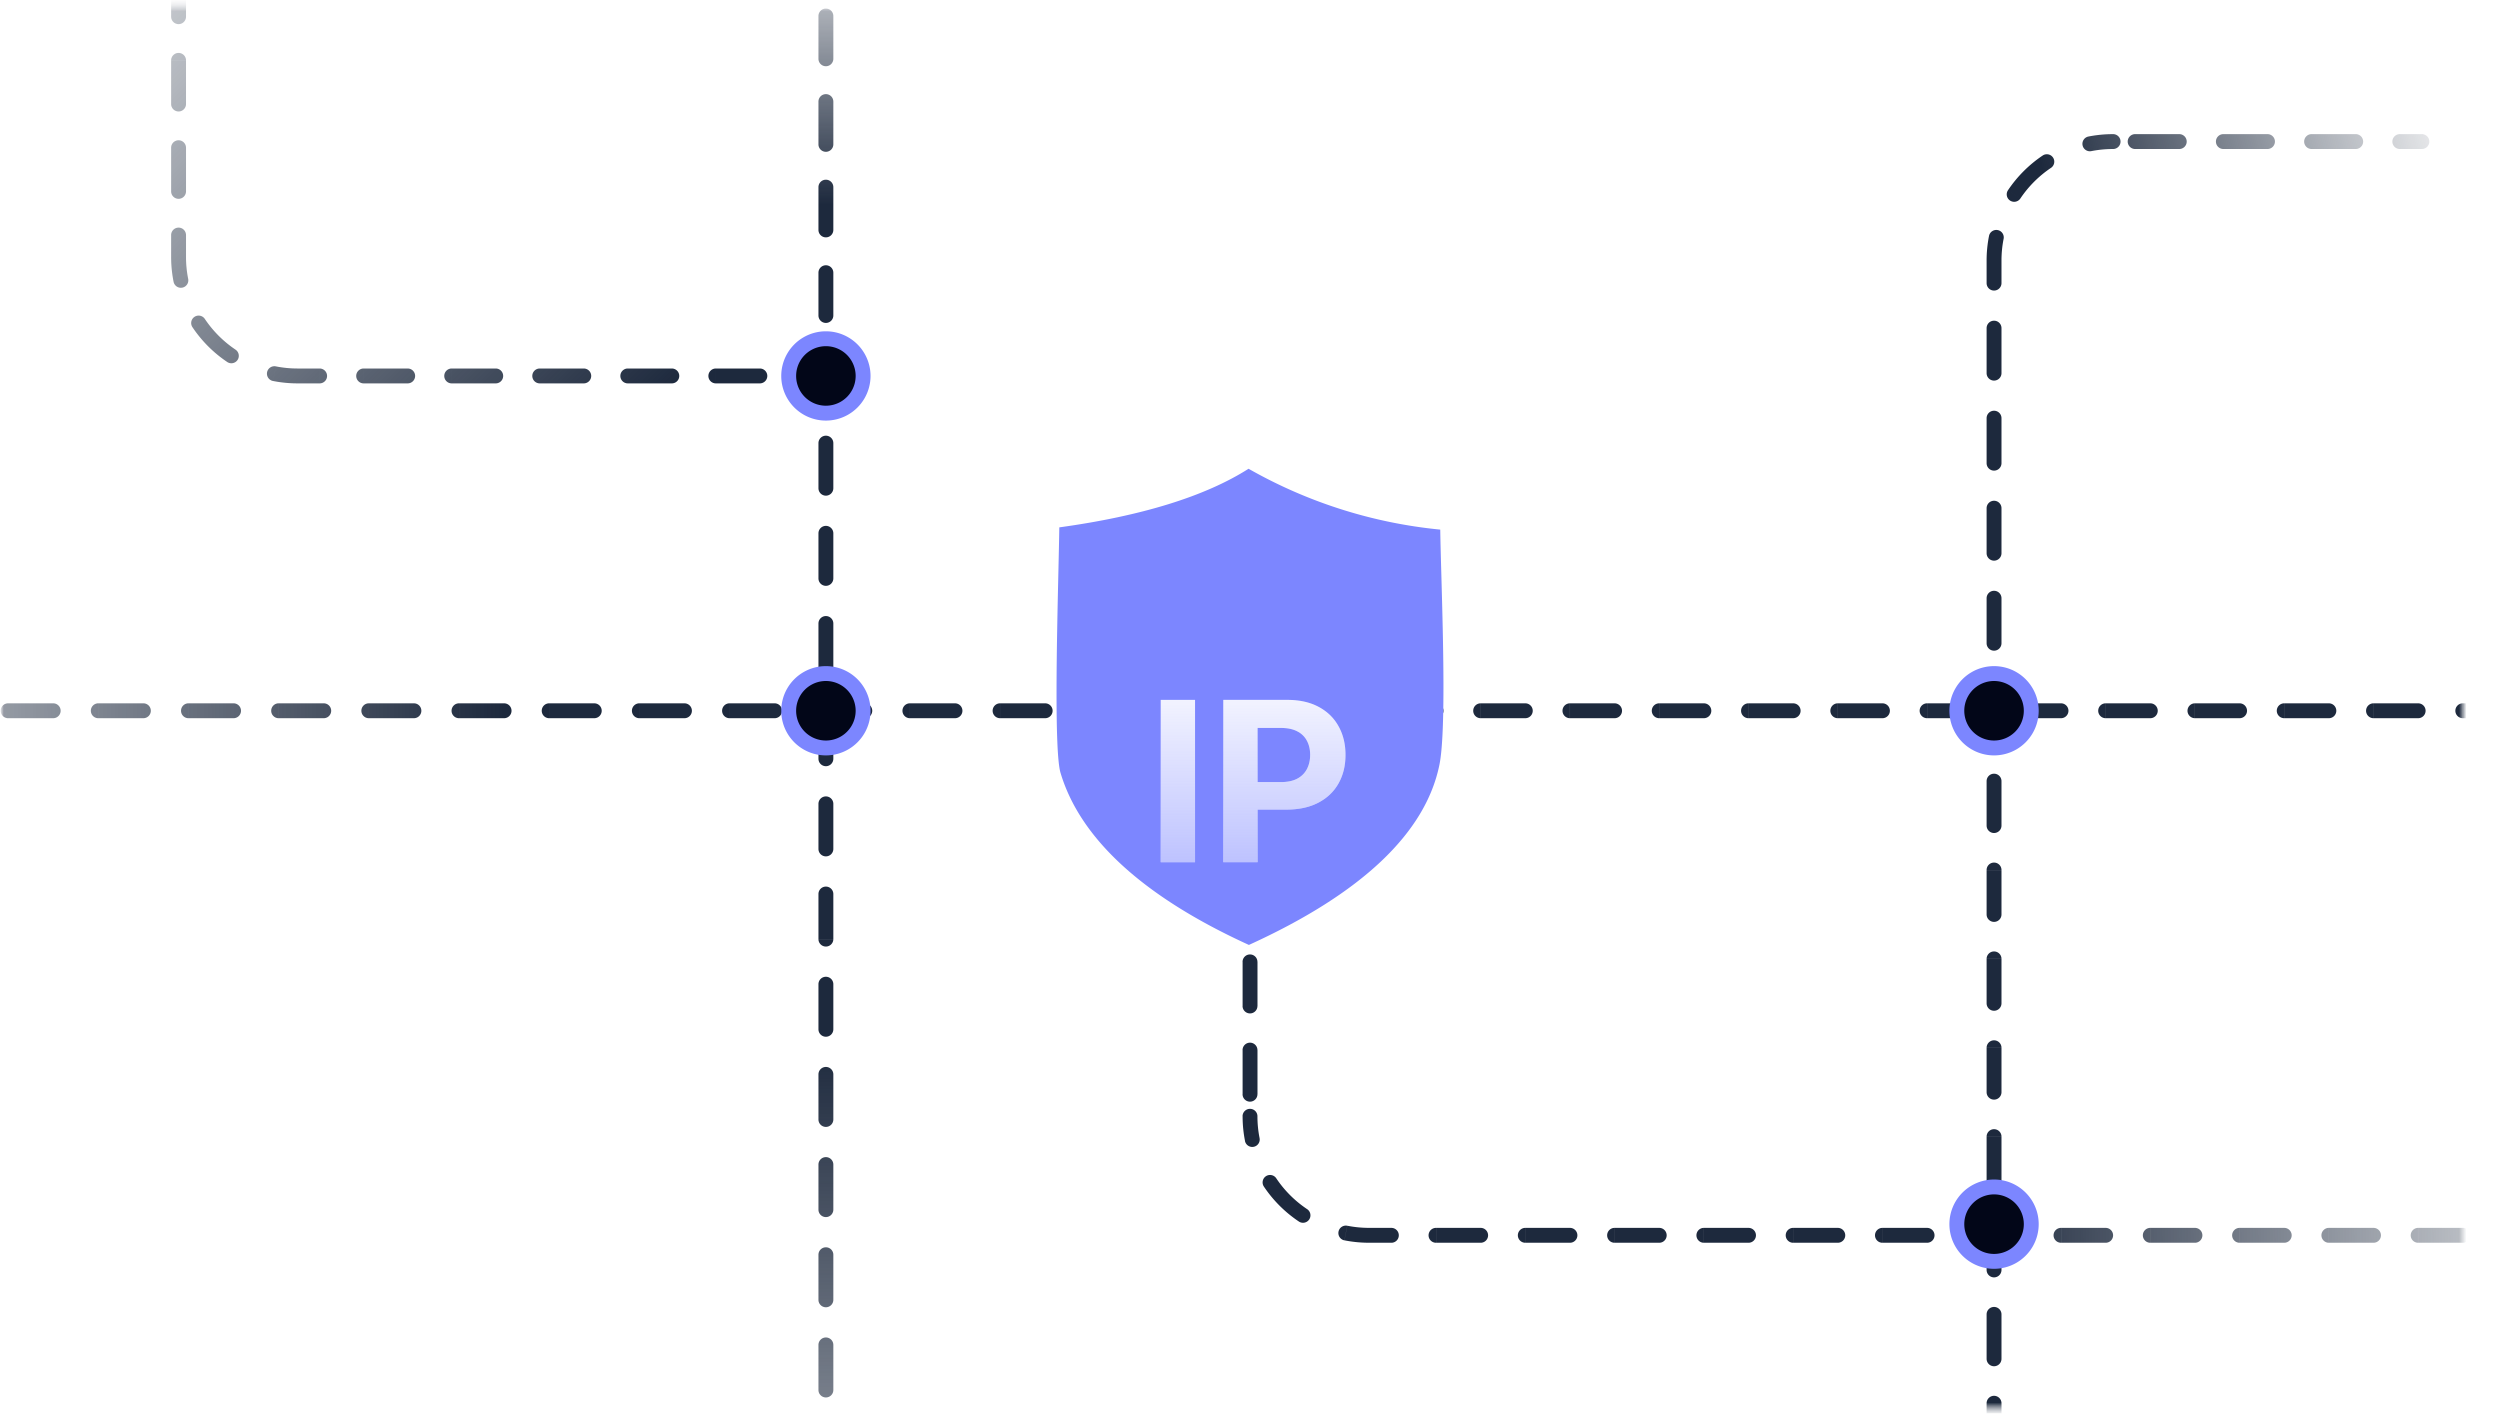 <svg xmlns="http://www.w3.org/2000/svg" fill="none" viewBox="0 0 336 190"><g clip-path="url(#a)"><mask id="b" width="336" height="190" x="0" y="0" maskUnits="userSpaceOnUse" style="mask-type:luminance"><path fill="#fff" d="M336 .527H0v189h336v-189Z"/></mask><g mask="url(#b)"><mask id="c" width="331" height="190" x="0" y="0" maskUnits="userSpaceOnUse" style="mask-type:luminance"><path fill="#fff" d="M331 .527H0v189h331v-189Z"/></mask><g mask="url(#c)"><path fill="url(#d)" d="M325.5 20.027a1 1 0 0 0 0-2v2Zm-52.167 75.5a5.333 5.333 0 1 0-10.666 0 5.333 5.333 0 1 0 10.666 0ZM284 20.027a1 1 0 0 0 0-2v2Zm38.536-2a1 1 0 1 0 0 2v-2Zm-5.929 2a1 1 0 0 0 0-2v2Zm-5.928-2a1 1 0 1 0 0 2v-2Zm-5.929 2a1 1 0 0 0 0-2v2Zm-5.929-2a1 1 0 0 0 0 2v-2Zm-5.928 2a1 1 0 0 0 0-2v2Zm-5.929-2a1 1 0 0 0 0 2v-2Zm-6.281.323a1 1 0 0 0 .388 1.962l-.388-1.962Zm-5.017 4.203a1 1 0 0 0-1.112-1.662l1.112 1.662Zm-5.802 3.028a1 1 0 0 0 1.662 1.112l-1.662-1.112Zm-.578 6.517a1 1 0 0 0-1.962-.388l1.962.388ZM267 38.052a1 1 0 0 0 2 0h-2Zm2 6.05a1 1 0 0 0-2 0h2Zm-2 6.05a1 1 0 0 0 2 0h-2Zm2 6.05a1 1 0 0 0-2 0h2Zm-2 6.05a1 1 0 0 0 2 0h-2Zm2 6.05a1 1 0 0 0-2 0h2Zm-2 6.05a1 1 0 0 0 2 0h-2Zm2 6.05a1 1 0 0 0-2 0h2Zm-2 6.05a1 1 0 0 0 2 0h-2Zm2 6.05a1 1 0 0 0-2 0h2Zm56.5-74.475h-2.964v2h2.964v-2Zm-8.893 0h-5.928v2h5.928v-2Zm-11.857 0h-5.929v2h5.929v-2Zm-11.857 0h-5.929v2h5.929v-2Zm-8.893 0c-1.134 0-2.243.111-3.317.323l.388 1.962a15.09 15.09 0 0 1 2.929-.285v-2Zm-9.446 2.864a17.083 17.083 0 0 0-4.69 4.69l1.662 1.112a15.083 15.083 0 0 1 4.14-4.14l-1.112-1.662Zm-7.23 10.82a17.03 17.03 0 0 0-.324 3.316h2c0-1.003.098-1.982.286-2.929l-1.962-.388ZM267 35.026v3.025h2v-3.025h-2Zm0 9.075v6.05h2v-6.05h-2Zm0 12.1v6.05h2v-6.05h-2Zm0 12.1v6.05h2v-6.05h-2Zm0 12.1v6.05h2v-6.05h-2Zm0 12.1v3.025h2v-3.025h-2Z"/><path fill="url(#e)" d="M169 108.527a1 1 0 0 0-2 0h2Zm0 41.5a1 1 0 0 0-2 0h2Zm-2-38.536a1 1 0 0 0 2 0h-2Zm2 5.929a1 1 0 1 0-2 0h2Zm-2 5.928a1 1 0 1 0 2 0h-2Zm2 5.929a1 1 0 0 0-2 0h2Zm-2 5.928a1 1 0 1 0 2 0h-2Zm2 5.929a1 1 0 0 0-2 0h2Zm-2 5.929a1 1 0 0 0 2 0h-2Zm.324 6.281a1 1 0 1 0 1.962-.389l-1.962.389Zm4.202 5.016a1 1 0 0 0-1.662 1.113l1.662-1.113Zm3.028 5.803a1 1 0 1 0 1.112-1.662l-1.112 1.662Zm6.517.578a1 1 0 0 0-.388 1.962l.388-1.962Zm5.929 2.286a1 1 0 0 0 0-2v2Zm6-2a1 1 0 0 0 0 2v-2Zm6 2a1 1 0 0 0 0-2v2Zm6-2a1 1 0 0 0 0 2v-2Zm6 2a1 1 0 0 0 0-2v2Zm6-2a1 1 0 0 0 0 2v-2Zm6 2a1 1 0 0 0 0-2v2Zm6-2a1 1 0 0 0 0 2v-2Zm6 2a1 1 0 0 0 0-2v2Zm6-2a1 1 0 0 0 0 2v-2Zm6 2a1 1 0 0 0 0-2v2Zm6-2a1 1 0 0 0 0 2v-2Zm6 2a1 1 0 0 0 0-2v2Zm6-2a1 1 0 0 0 0 2v-2Zm6 2a1 1 0 0 0 0-2v2Zm6-2a1 1 0 0 0 0 2v-2Zm6 2a1 1 0 0 0 0-2v2Zm6-2a1 1 0 0 0 0 2v-2Zm6 2a1 1 0 0 0 0-2v2Zm6-2a1 1 0 0 0 0 2v-2Zm6 2a1 1 0 0 0 0-2v2Zm6-2a1 1 0 0 0 0 2v-2Zm6 2a1 1 0 0 0 0-2v2Zm6-2a1 1 0 0 0 0 2v-2Zm6 2a1 1 0 0 0 0-2v2Zm6-2a1 1 0 0 0 0 2v-2Zm6 2a1 1 0 0 0 0-2v2Zm6-2a1 1 0 0 0 0 2v-2Zm6 2a1 1 0 0 0 0-2v2Zm-188-58.5v2.964h2v-2.964h-2Zm0 8.893v5.928h2v-5.928h-2Zm0 11.857v5.928h2v-5.928h-2Zm0 11.857v5.929h2v-5.929h-2Zm0 8.893c0 1.134.111 2.243.324 3.317l1.962-.389a15.01 15.01 0 0 1-.286-2.928h-2Zm2.864 9.446a17.091 17.091 0 0 0 4.69 4.69l1.112-1.662a15.068 15.068 0 0 1-4.14-4.141l-1.662 1.113Zm10.819 7.23c1.074.213 2.183.324 3.317.324v-2c-1.003 0-1.982-.098-2.929-.286l-.388 1.962Zm3.317.324h3v-2h-3v2Zm9 0h6v-2h-6v2Zm12 0h6v-2h-6v2Zm12 0h6v-2h-6v2Zm12 0h6v-2h-6v2Zm12 0h6v-2h-6v2Zm12 0h6v-2h-6v2Zm12 0h6v-2h-6v2Zm12 0h6v-2h-6v2Zm12 0h6v-2h-6v2Zm12 0h6v-2h-6v2Zm12 0h6v-2h-6v2Zm12 0h6v-2h-6v2Zm12 0h6v-2h-6v2Zm12 0h6v-2h-6v2Z"/><path fill="#1D293D" d="M178 100.86a5.333 5.333 0 1 0-5.333-5.333A5.333 5.333 0 0 0 178 100.86Zm3-4.333a1 1 0 0 0 0-2v2Zm6-2a1 1 0 0 0 0 2v-2Zm6 2a1 1 0 0 0 0-2v2Zm6-2a1 1 0 0 0 0 2v-2Zm6 2a1 1 0 0 0 0-2v2Zm6-2a1 1 0 0 0 0 2v-2Zm6 2a1 1 0 0 0 0-2v2Zm6-2a1 1 0 0 0 0 2v-2Zm6 2a1 1 0 0 0 0-2v2Zm6-2a1 1 0 0 0 0 2v-2Zm6 2a1 1 0 0 0 0-2v2Zm6-2a1 1 0 0 0 0 2v-2Zm6 2a1 1 0 0 0 0-2v2Zm6-2a1 1 0 0 0 0 2v-2Zm6 2a1 1 0 0 0 0-2v2Zm6-2a1 1 0 0 0 0 2v-2Zm6 2a1 1 0 0 0 0-2v2Zm6-2a1 1 0 0 0 0 2v-2Zm6 2a1 1 0 0 0 0-2v2Zm6-2a1 1 0 0 0 0 2v-2Zm6 2a1 1 0 0 0 0-2v2Zm6-2a1 1 0 0 0 0 2v-2Zm6 2a1 1 0 0 0 0-2v2Zm6-2a1 1 0 0 0 0 2v-2Zm6 2a1 1 0 0 0 0-2v2Zm6-2a1 1 0 0 0 0 2v-2Zm6 2a1 1 0 0 0 0-2v2Zm6-2a1 1 0 0 0 0 2v-2Zm6 2a1 1 0 0 0 0-2v2Zm6-2a1 1 0 0 0 0 2v-2Zm6 2a1 1 0 0 0 0-2v2Zm6-2a1 1 0 0 0 0 2v-2Zm6 2a1 1 0 0 0 0-2v2Zm6-2a1 1 0 0 0 0 2v-2Zm6 2a1 1 0 0 0 0-2v2Zm6-2a1 1 0 0 0 0 2v-2Zm6 2a1 1 0 0 0 0-2v2Zm6-2a1 1 0 0 0 0 2v-2Zm6 2a1 1 0 0 0 0-2v2Zm-231 0h3v-2h-3v2Zm9 0h6v-2h-6v2Zm12 0h6v-2h-6v2Zm12 0h6v-2h-6v2Zm12 0h6v-2h-6v2Zm12 0h6v-2h-6v2Zm12 0h6v-2h-6v2Zm12 0h6v-2h-6v2Zm12 0h6v-2h-6v2Zm12 0h6v-2h-6v2Zm12 0h6v-2h-6v2Zm12 0h6v-2h-6v2Zm12 0h6v-2h-6v2Zm12 0h6v-2h-6v2Zm12 0h6v-2h-6v2Zm12 0h6v-2h-6v2Zm12 0h6v-2h-6v2Zm12 0h6v-2h-6v2Zm12 0h6v-2h-6v2Zm12 0h6v-2h-6v2Zm-134-.5a1 1 0 0 0-2 0h2Zm4.333 107.5a5.332 5.332 0 0 0-5.333-5.333 5.333 5.333 0 1 0 5.333 5.333ZM269 200.541a1 1 0 1 0-2 0h2Zm-2-5.972a1 1 0 0 0 2 0h-2Zm2-5.973a1 1 0 0 0-2 0h2Zm-2-5.972a1 1 0 0 0 2 0h-2Zm2-5.972a1 1 0 0 0-2 0h2Zm-2-5.972a1 1 0 0 0 2 0h-2Zm2-5.973a1 1 0 0 0-2 0h2Zm-2-5.972a1 1 0 0 0 2 0h-2Zm2-5.972a1 1 0 0 0-2 0h2Zm-2-5.972a1 1 0 0 0 2 0h-2Zm2-5.972a1 1 0 1 0-2 0h2Zm-2-5.973a1 1 0 1 0 2 0h-2Zm2-5.972a1 1 0 0 0-2 0h2Zm-2-5.972a1 1 0 0 0 2 0h-2Zm2-5.972a1 1 0 1 0-2 0h2Zm-2-5.973a1 1 0 1 0 2 0h-2Zm2-5.972a1 1 0 0 0-2 0h2Zm-2-5.972a1 1 0 0 0 2 0h-2Zm2 104.514v-2.986h-2v2.986h2Zm0-8.958v-5.973h-2v5.973h2Zm0-11.945v-5.972h-2v5.972h2Zm0-11.944v-5.973h-2v5.973h2Zm0-11.945v-5.972h-2v5.972h2Zm0-11.944v-5.972h-2v5.972h2Zm0-11.945v-5.972h-2v5.972h2Zm0-11.944v-5.972h-2v5.972h2Zm0-11.945v-5.972h-2v5.972h2Zm0-11.944v-2.986h-2v2.986h2Z"/><path fill="url(#f)" d="M116.333 208.027a5.332 5.332 0 0 0-5.333-5.333 5.333 5.333 0 1 0 5.333 5.333Zm-4.333-3.03a1 1 0 0 0-2 0h2Zm-2-6.06a1 1 0 0 0 2 0h-2Zm2-6.06a1 1 0 0 0-2 0h2Zm-2-6.06a1 1 0 0 0 2 0h-2Zm2-6.06a1 1 0 0 0-2 0h2Zm-2-6.06a1 1 0 0 0 2 0h-2Zm2-6.06a1 1 0 0 0-2 0h2Zm-2-6.06a1 1 0 0 0 2 0h-2Zm2-6.06a1 1 0 0 0-2 0h2Zm-2-6.06a1 1 0 0 0 2 0h-2Zm2-6.06a1 1 0 0 0-2 0h2Zm-2-6.06a1 1 0 0 0 2 0h-2Zm2-6.06a1 1 0 0 0-2 0h2Zm-2-6.06a1 1 0 0 0 2 0h-2Zm2-6.06a1 1 0 0 0-2 0h2Zm-2-6.06a1 1 0 0 0 2 0h-2Zm2-6.06a1 1 0 0 0-2 0h2Zm-2-6.06a1 1 0 0 0 2 0h-2Zm2-6.06a1 1 0 0 0-2 0h2Zm-2-6.06a1 1 0 0 0 2 0h-2Zm2-6.06a1 1 0 0 0-2 0h2Zm-2-6.06a1 1 0 0 0 2 0h-2Zm2-6.06a1 1 0 0 0-2 0h2Zm-2-6.06a1 1 0 0 0 2 0h-2Zm2-6.06a1 1 0 0 0-2 0h2Zm0 148.47v-3.03h-2v3.03h2Zm0-9.09v-6.06h-2v6.06h2Zm0-12.12v-6.06h-2v6.06h2Zm0-12.12v-6.06h-2v6.06h2Zm0-12.12v-6.06h-2v6.06h2Zm0-12.12v-6.06h-2v6.06h2Zm0-12.12v-6.06h-2v6.06h2Zm0-12.12v-6.06h-2v6.06h2Zm0-12.12v-6.06h-2v6.06h2Zm0-12.12v-6.06h-2v6.06h2Zm0-12.12v-6.06h-2v6.06h2Zm0-12.12v-6.06h-2v6.06h2Zm0-12.12v-6.06h-2v6.06h2Z"/><path fill="url(#g)" d="M110 51.027a1 1 0 0 0 2 0h-2Zm-4.333-57.5a5.333 5.333 0 1 0 10.666 0 5.333 5.333 0 1 0-10.666 0ZM110-3.598a1 1 0 0 0 2 0h-2Zm2 5.75a1 1 0 0 0-2 0h2Zm-2 5.75a1 1 0 0 0 2 0h-2Zm2 5.75a1 1 0 0 0-2 0h2Zm-2 5.75a1 1 0 0 0 2 0h-2Zm2 5.75a1 1 0 0 0-2 0h2Zm-2 5.75a1 1 0 0 0 2 0h-2Zm2 5.75a1 1 0 0 0-2 0h2Zm-2 5.75a1 1 0 0 0 2 0h-2Zm2 5.75a1 1 0 0 0-2 0h2Zm-2-54.625v2.875h2v-2.875h-2Zm0 8.625v5.75h2v-5.75h-2Zm0 11.5v5.75h2v-5.75h-2Zm0 11.5v5.75h2v-5.75h-2Zm0 11.5v5.75h2v-5.75h-2Zm0 11.5v2.875h2v-2.875h-2Z"/><path fill="url(#h)" d="M-8 100.86a5.333 5.333 0 1 0 0-10.666 5.333 5.333 0 0 0 0 10.666Zm3.03-4.333a1 1 0 0 0 0-2v2Zm6.06-2a1 1 0 1 0 0 2v-2Zm6.06 2a1 1 0 0 0 0-2v2Zm6.06-2a1 1 0 1 0 0 2v-2Zm6.06 2a1 1 0 0 0 0-2v2Zm6.06-2a1 1 0 1 0 0 2v-2Zm6.06 2a1 1 0 0 0 0-2v2Zm6.06-2a1 1 0 1 0 0 2v-2Zm6.06 2a1 1 0 0 0 0-2v2Zm6.06-2a1 1 0 1 0 0 2v-2Zm6.06 2a1 1 0 0 0 0-2v2Zm6.06-2a1 1 0 1 0 0 2v-2Zm6.06 2a1 1 0 0 0 0-2v2Zm6.06-2a1 1 0 1 0 0 2v-2Zm6.06 2a1 1 0 0 0 0-2v2Zm6.06-2a1 1 0 1 0 0 2v-2Zm6.06 2a1 1 0 0 0 0-2v2Zm6.06-2a1 1 0 1 0 0 2v-2Zm6.06 2a1 1 0 0 0 0-2v2Zm6.06-2a1 1 0 0 0 0 2v-2Zm6.06 2a1 1 0 0 0 0-2v2Zm6.06-2a1 1 0 0 0 0 2v-2Zm6.06 2a1 1 0 0 0 0-2v2Zm6.06-2a1 1 0 0 0 0 2v-2Zm6.06 2a1 1 0 0 0 0-2v2Zm-148.47 0h3.03v-2H-8v2Zm9.09 0h6.06v-2H1.09v2Zm12.12 0h6.06v-2h-6.06v2Zm12.12 0h6.06v-2h-6.06v2Zm12.12 0h6.06v-2h-6.06v2Zm12.12 0h6.06v-2h-6.06v2Zm12.12 0h6.06v-2h-6.06v2Zm12.12 0h6.06v-2h-6.06v2Zm12.12 0h6.06v-2h-6.06v2Zm12.12 0h6.06v-2h-6.06v2Zm12.12 0h6.06v-2h-6.06v2Zm12.12 0h6.06v-2h-6.06v2Zm12.12 0h6.06v-2h-6.06v2Z"/><path fill="#020618" stroke="#7C86FF" stroke-width="2" d="M263 95.527a5 5 0 1 1 10 0 5 5 0 0 1-10 0Zm0 69a5 5 0 1 1 10.001.001 5 5 0 0 1-10.001-.001Z"/><path fill="url(#i)" d="M111 55.86a5.333 5.333 0 0 1-5.333-5.333 5.333 5.333 0 1 1 10.666 0A5.333 5.333 0 0 1 111 55.86Zm-2.958-4.333a1 1 0 1 1 0-2v2Zm-5.917-2a1 1 0 0 1 0 2v-2Zm-5.917 2a1 1 0 0 1 0-2v2Zm-5.916-2a1 1 0 1 1 0 2v-2Zm-5.917 2a1 1 0 0 1 0-2v2Zm-5.917-2a1 1 0 1 1 0 2v-2Zm-5.916 2a1 1 0 0 1 0-2v2Zm-5.917-2a1 1 0 1 1 0 2v-2Zm-5.917 2a1 1 0 0 1 0-2v2Zm-5.916-2a1 1 0 0 1 0 2v-2Zm-5.917 2a1 1 0 0 1 0-2v2Zm-5.917-2a1 1 0 1 1 0 2v-2Zm-6.275 1.676a1 1 0 0 1 .389-1.962l-.389 1.962Zm-5.017-4.202a1 1 0 0 1-1.112 1.662L31.667 47Zm-5.802-3.028a1 1 0 1 1 1.662-1.113l-1.662 1.113Zm-.579-6.518a1 1 0 1 1-1.961.389l1.961-.389ZM23 31.592a1 1 0 1 1 2 0h-2Zm2-5.87a1 1 0 1 1-2 0h2Zm-2-5.87a1 1 0 0 1 2 0h-2Zm2-5.869a1 1 0 1 1-2 0h2Zm-2-5.87a1 1 0 1 1 2 0h-2Zm2-5.869a1 1 0 1 1-2 0h2Zm-2-5.87a1 1 0 1 1 2 0h-2Zm2-5.869a1 1 0 1 1-2 0h2Zm-2-5.87a1 1 0 1 1 2 0h-2Zm2-5.869a1 1 0 1 1-2 0h2Zm-2-5.87a1 1 0 1 1 2 0h-2Zm2-5.87a1 1 0 0 1-2 0h2Zm-2-5.869a1 1 0 1 1 2 0h-2Zm2-5.87a1 1 0 1 1-2 0h2Zm-2-5.869a1 1 0 1 1 2 0h-2Zm2-5.87a1 1 0 1 1-2 0h2Zm-2-5.869a1 1 0 1 1 2 0h-2Zm2-5.87a1 1 0 0 1-2 0h2Zm-2-5.87a1 1 0 1 1 2 0h-2Zm2-5.869a1 1 0 1 1-2 0h2Zm-2-5.87a1 1 0 0 1 2 0h-2Zm2-5.869a1 1 0 1 1-2 0h2Zm-2-5.87a1 1 0 1 1 2 0h-2Zm88 149.066h-2.958v-2H111v2Zm-8.875 0h-5.917v-2h5.917v2Zm-11.833 0h-5.917v-2h5.917v2Zm-11.834 0h-5.916v-2h5.916v2Zm-11.833 0h-5.917v-2h5.917v2Zm-11.833 0h-5.917v-2h5.917v2Zm-11.834 0H40v-2h2.958v2Zm-2.958 0c-1.134 0-2.243-.111-3.317-.324l.389-1.962a15.01 15.01 0 0 0 2.928.286v2Zm-9.446-2.864a17.088 17.088 0 0 1-4.69-4.69l1.662-1.113a15.088 15.088 0 0 0 4.14 4.14l-1.112 1.663Zm-7.23-10.82A17.076 17.076 0 0 1 23 34.527h2c0 1.003.098 1.982.285 2.928l-1.961.389ZM23 34.527v-2.935h2v2.935h-2Zm0-8.805v-5.87h2v5.87h-2Zm0-11.739v-5.87h2v5.87h-2Zm0-11.739v-5.87h2v5.87h-2Zm0-11.739v-5.87h2v5.87h-2Zm0-11.739v-5.87h2v5.87h-2Zm0-11.74v-5.869h2v5.87h-2Zm0-11.738v-5.87h2v5.87h-2Zm0-11.74v-5.869h2v5.87h-2Zm0-11.739v-5.87h2v5.87h-2Zm0-11.739v-5.87h2v5.87h-2Zm0-11.739v-5.87h2v5.87h-2Z"/><path fill="#020618" stroke="#7C86FF" stroke-width="2" d="M116 50.527a5 5 0 1 0-10 0 5 5 0 0 0 10 0Zm0 45a5 5 0 1 0-10 0 5 5 0 0 0 10 0Z"/></g></g><path fill="#7C86FF" fill-rule="evenodd" d="M193.462 102.77c-1.863 9.195-10.477 17.343-25.609 24.23-14.141-6.455-22.66-14.234-25.318-23.128-.834-2.785-.494-17.806-.293-26.774.056-2.392.104-4.536.129-6.219 11.081-1.531 19.624-4.177 25.436-7.879a64.762 64.762 0 0 0 25.763 8.18c.025 1.727.087 3.925.156 6.364.232 8.372.585 21.025-.264 25.224v.002Z" clip-rule="evenodd"/><g filter="url(#j)"><path fill="#fff" d="M164.408 105.818V84h8.608c1.655 0 3.065.316 4.23.948 1.164.625 2.052 1.495 2.663 2.61.618 1.108.927 2.387.927 3.835 0 1.45-.313 2.728-.938 3.836-.625 1.108-1.53 1.97-2.716 2.588-1.179.618-2.607.927-4.283.927h-5.487v-3.696h4.741c.888 0 1.62-.153 2.195-.459a3.04 3.04 0 0 0 1.3-1.289c.291-.554.436-1.19.436-1.906 0-.725-.145-1.357-.436-1.897a2.924 2.924 0 0 0-1.3-1.268c-.583-.305-1.321-.458-2.216-.458h-3.111v18.047h-4.613Z"/><path fill="url(#k)" d="M164.408 105.818V84h8.608c1.655 0 3.065.316 4.23.948 1.164.625 2.052 1.495 2.663 2.61.618 1.108.927 2.387.927 3.835 0 1.45-.313 2.728-.938 3.836-.625 1.108-1.53 1.97-2.716 2.588-1.179.618-2.607.927-4.283.927h-5.487v-3.696h4.741c.888 0 1.62-.153 2.195-.459a3.04 3.04 0 0 0 1.3-1.289c.291-.554.436-1.19.436-1.906 0-.725-.145-1.357-.436-1.897a2.924 2.924 0 0 0-1.3-1.268c-.583-.305-1.321-.458-2.216-.458h-3.111v18.047h-4.613Z"/><path fill="#fff" d="M160.613 84v21.818H156V84h4.613Z"/><path fill="url(#l)" d="M160.613 84v21.818H156V84h4.613Z"/></g></g><defs><linearGradient id="d" x1="273.985" x2="331.524" y1="23.964" y2="9.98" gradientUnits="userSpaceOnUse"><stop offset=".013" stop-color="#1D293D"/><stop offset="1" stop-color="#1D293D" stop-opacity="0"/></linearGradient><linearGradient id="e" x1="262.999" x2="360.999" y1="166.492" y2="164.408" gradientUnits="userSpaceOnUse"><stop offset=".013" stop-color="#1D293D"/><stop offset="1" stop-color="#1D293D" stop-opacity="0"/></linearGradient><linearGradient id="f" x1="111" x2="111" y1="140.027" y2="260.027" gradientUnits="userSpaceOnUse"><stop stop-color="#1D293D"/><stop offset="1" stop-color="#1D293D" stop-opacity="0"/></linearGradient><linearGradient id="g" x1="111" x2="111" y1="27.527" y2="-13.973" gradientUnits="userSpaceOnUse"><stop stop-color="#1D293D"/><stop offset="1" stop-color="#1D293D" stop-opacity="0"/></linearGradient><linearGradient id="h" x1="67.75" x2="-60" y1="94.527" y2="95.527" gradientUnits="userSpaceOnUse"><stop stop-color="#1D293D"/><stop offset="1" stop-color="#1D293D" stop-opacity="0"/></linearGradient><linearGradient id="i" x1="86.981" x2="4.512" y1="58.048" y2="-24.485" gradientUnits="userSpaceOnUse"><stop offset=".013" stop-color="#1D293D"/><stop offset="1" stop-color="#1D293D" stop-opacity="0"/></linearGradient><linearGradient id="k" x1="172.622" x2="172.622" y1="84" y2="105.818" gradientUnits="userSpaceOnUse"><stop stop-color="#7C86FF" stop-opacity=".1"/><stop offset="1" stop-color="#7C86FF" stop-opacity=".5"/></linearGradient><linearGradient id="l" x1="158.306" x2="158.306" y1="84" y2="105.818" gradientUnits="userSpaceOnUse"><stop stop-color="#7C86FF" stop-opacity=".1"/><stop offset="1" stop-color="#7C86FF" stop-opacity=".5"/></linearGradient><clipPath id="a"><path fill="#fff" d="M0 0h336v190H0z"/></clipPath><filter id="j" width="41.677" height="38.659" x="147.579" y="84" color-interpolation-filters="sRGB" filterUnits="userSpaceOnUse"><feFlood flood-opacity="0" result="BackgroundImageFix"/><feColorMatrix in="SourceAlpha" result="hardAlpha" values="0 0 0 0 0 0 0 0 0 0 0 0 0 0 0 0 0 0 127 0"/><feOffset dy="8.421"/><feGaussianBlur stdDeviation="4.21"/><feComposite in2="hardAlpha" operator="out"/><feColorMatrix values="0 0 0 0 0 0 0 0 0 0 0 0 0 0 0 0 0 0 0.25 0"/><feBlend in2="BackgroundImageFix" result="effect1_dropShadow_503_943"/><feBlend in="SourceGraphic" in2="effect1_dropShadow_503_943" result="shape"/><feColorMatrix in="SourceAlpha" result="hardAlpha" values="0 0 0 0 0 0 0 0 0 0 0 0 0 0 0 0 0 0 127 0"/><feOffset dy="1.643"/><feGaussianBlur stdDeviation=".822"/><feComposite in2="hardAlpha" k2="-1" k3="1" operator="arithmetic"/><feColorMatrix values="0 0 0 0 0 0 0 0 0 0 0 0 0 0 0 0 0 0 0.25 0"/><feBlend in2="shape" result="effect2_innerShadow_503_943"/></filter></defs></svg>